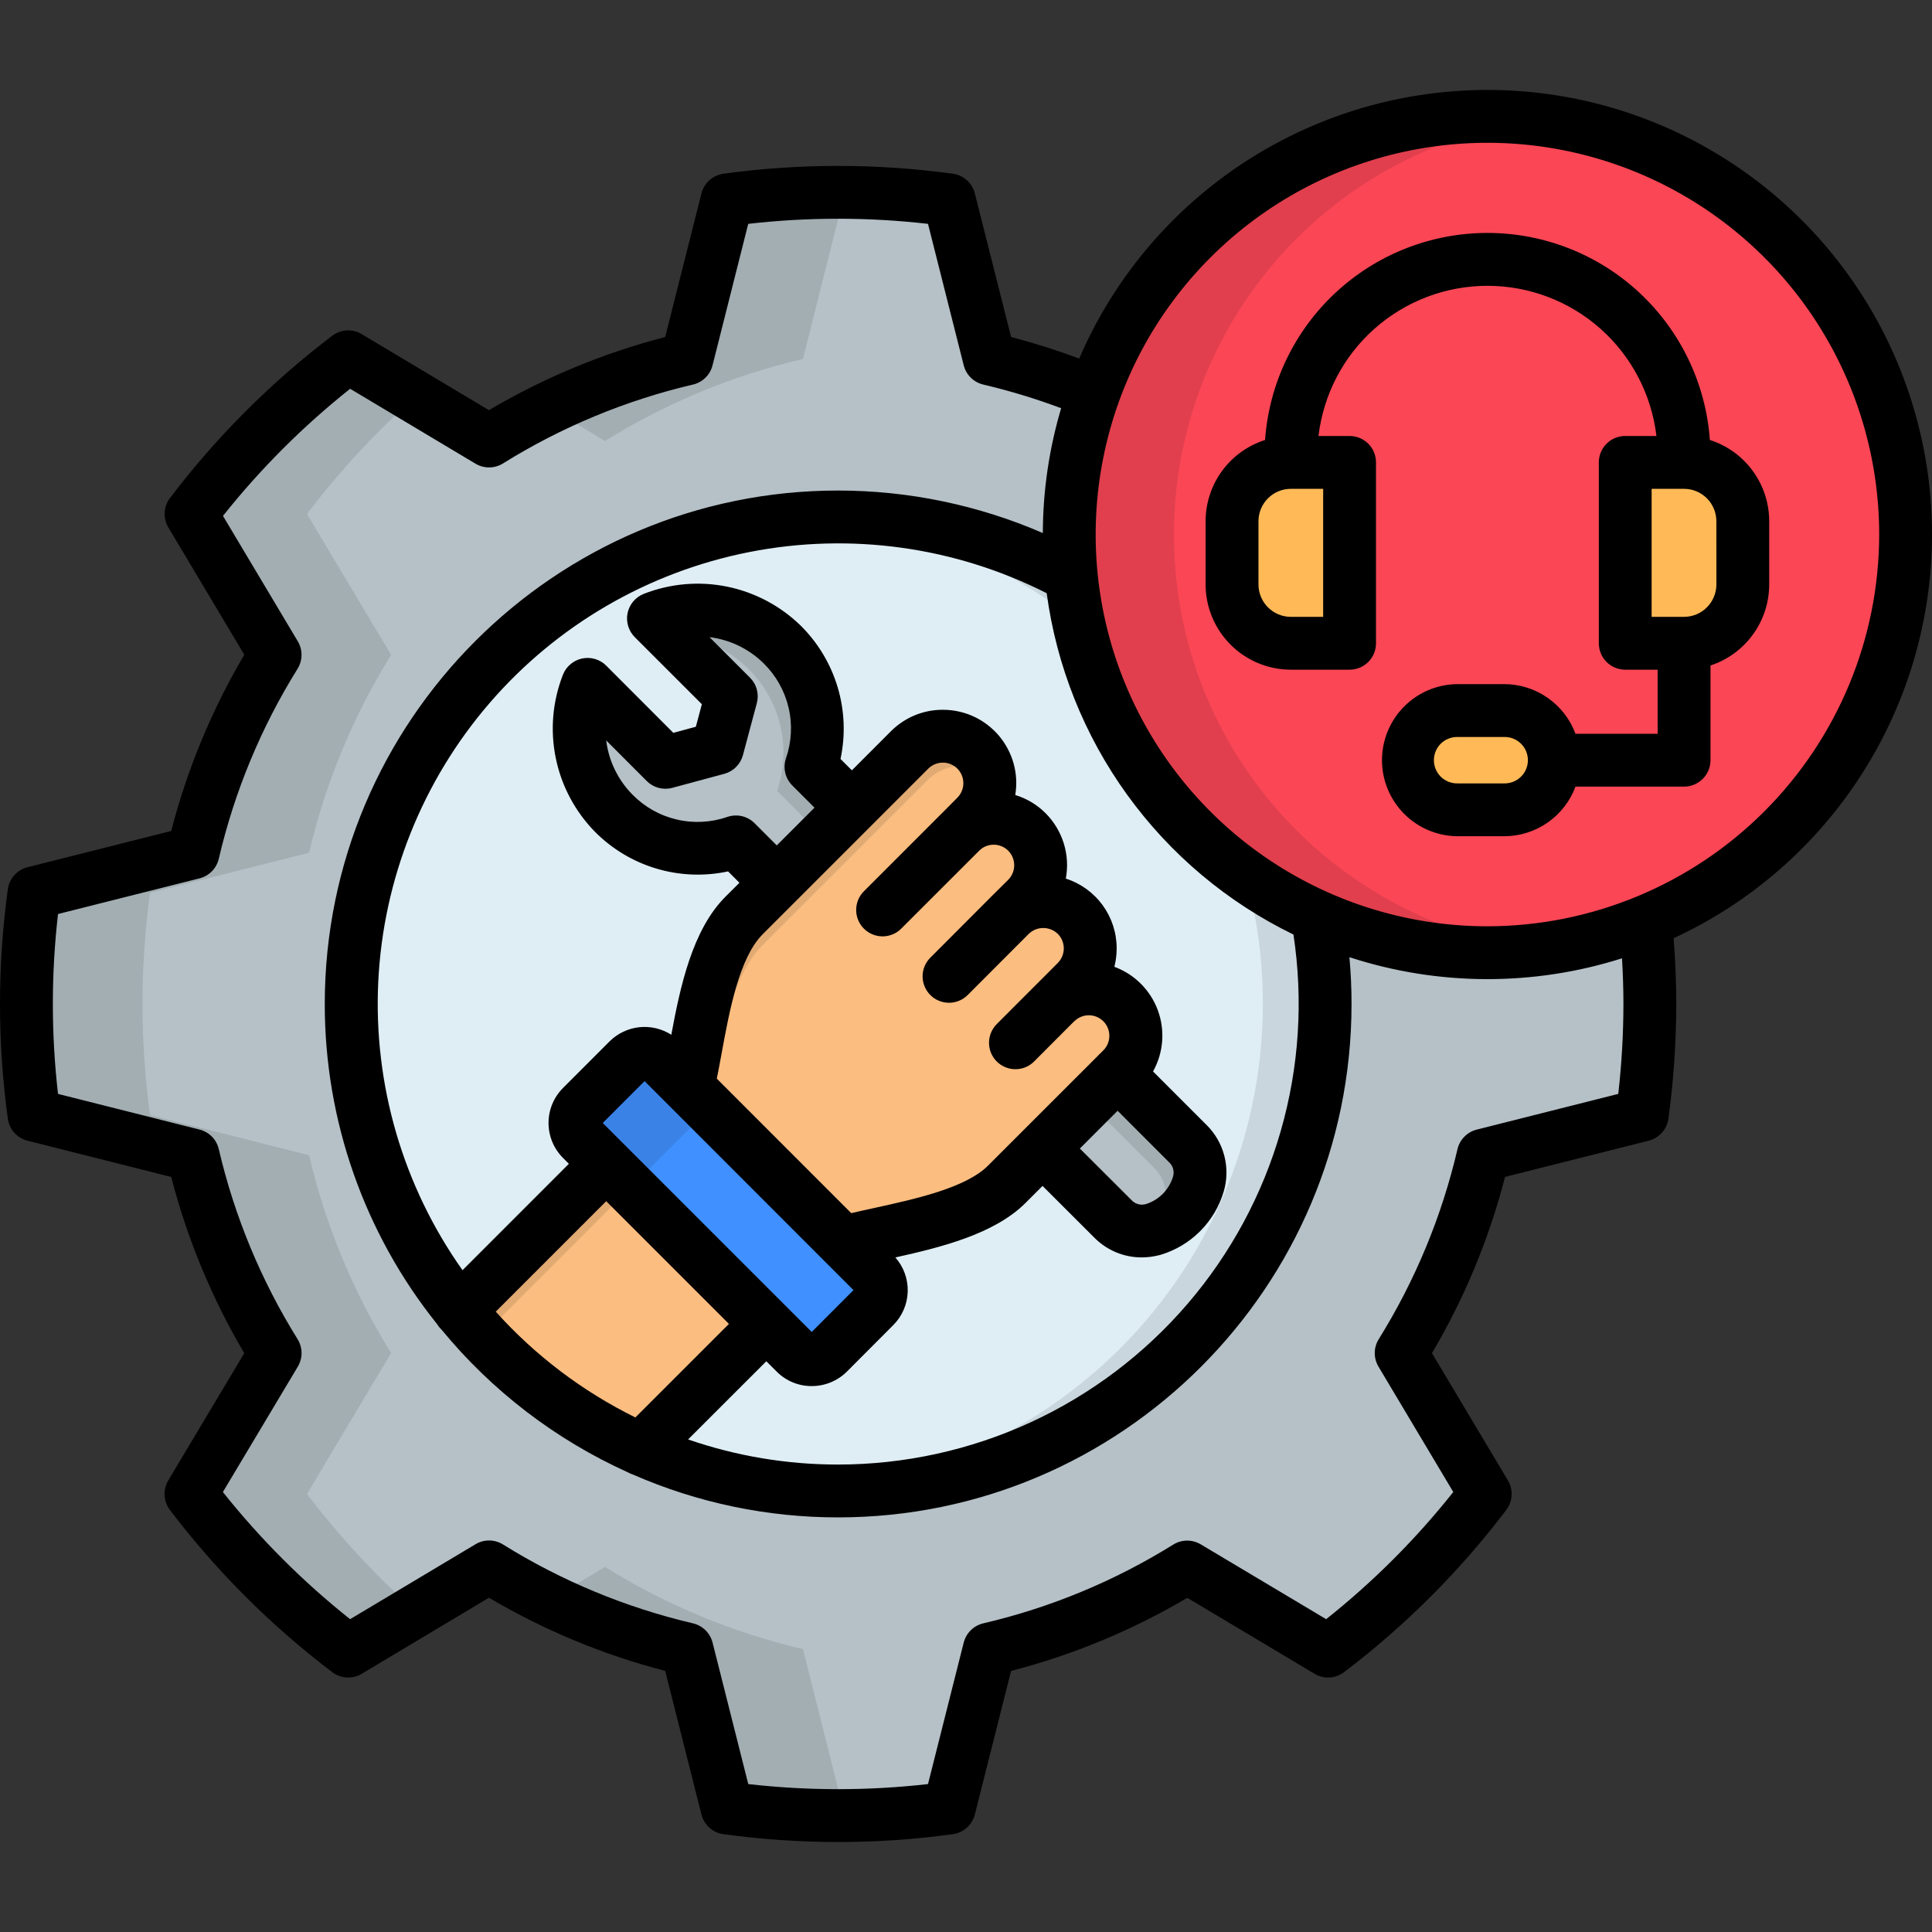 <svg width="60" height="60" viewBox="0 0 60 60" fill="none" xmlns="http://www.w3.org/2000/svg">
<rect x="0" y="0" width="60" height="60" fill="#333333" stroke="none"/>
<g clip-path="url(#clip0_67_2395)">
<g clip-path="url(#clip1_67_2395)">
<path fill-rule="evenodd" clip-rule="evenodd" d="M46.062 35.876C45.554 38.05 44.693 40.126 43.514 42.021L44.69 43.992L46.125 46.397C44.728 48.238 43.086 49.88 41.245 51.277L38.843 49.842L36.87 48.665C34.974 49.844 32.898 50.704 30.725 51.213L30.163 53.435L29.479 56.149C27.19 56.464 24.868 56.464 22.579 56.149L21.892 53.435L21.334 51.213C19.159 50.704 17.083 49.842 15.188 48.662L13.215 49.841L10.813 51.276C8.972 49.88 7.33 48.238 5.934 46.396L7.369 43.992L8.544 42.021C7.365 40.126 6.505 38.05 5.997 35.876L3.774 35.315L1.057 34.63C0.743 32.34 0.743 30.018 1.057 27.728L3.774 27.044L5.997 26.482C6.504 24.308 7.365 22.232 8.544 20.336L7.369 18.366L5.934 15.964C7.33 14.122 8.972 12.479 10.813 11.082L13.215 12.517L15.188 13.696C17.083 12.516 19.159 11.655 21.333 11.148L21.891 8.922L22.579 6.209C24.868 5.894 27.189 5.894 29.479 6.209L30.163 8.922L30.724 11.148C32.898 11.656 34.974 12.517 36.87 13.696L38.843 12.517L41.245 11.082C43.087 12.478 44.729 14.121 46.124 15.965L44.689 18.367L43.514 20.336C44.693 22.232 45.554 24.308 46.062 26.482L48.284 27.043L51.001 27.727C51.316 30.017 51.316 32.34 51.001 34.63L48.284 35.314L46.062 35.876Z" fill="#B5C1C7"/>
<path fill-rule="evenodd" clip-rule="evenodd" d="M41.152 31.179C41.151 34.17 40.264 37.094 38.602 39.58C36.94 42.067 34.578 44.005 31.815 45.149C29.052 46.294 26.011 46.593 23.078 46.009C20.145 45.426 17.45 43.986 15.335 41.871C13.221 39.756 11.78 37.061 11.197 34.128C10.613 31.195 10.913 28.154 12.057 25.391C13.202 22.628 15.14 20.266 17.626 18.604C20.113 16.942 23.037 16.055 26.027 16.055C28.014 16.055 29.981 16.445 31.816 17.206C33.651 17.966 35.318 19.08 36.722 20.484C38.127 21.889 39.241 23.556 40.001 25.391C40.761 27.226 41.152 29.193 41.152 31.179Z" fill="#DFEEF5"/>
<path fill-rule="evenodd" clip-rule="evenodd" d="M34.554 37.849L22.855 26.147C22.203 26.371 21.501 26.407 20.829 26.249C20.158 26.091 19.545 25.747 19.061 25.256C18.552 24.739 18.205 24.086 18.061 23.375C17.916 22.665 17.981 21.927 18.247 21.253L20.666 23.675L22.28 23.24L22.712 21.625L20.294 19.207C20.968 18.941 21.705 18.876 22.416 19.02C23.126 19.165 23.779 19.512 24.296 20.021C24.787 20.505 25.131 21.118 25.289 21.789C25.447 22.46 25.411 23.163 25.187 23.814L36.886 35.514C38.175 36.803 35.863 39.155 34.554 37.849L34.554 37.849Z" fill="#B5C1C7"/>
<path fill-rule="evenodd" clip-rule="evenodd" d="M31.266 36.779L34.85 33.195C35.123 32.921 35.276 32.55 35.276 32.163C35.276 31.777 35.123 31.406 34.85 31.132C34.576 30.86 34.205 30.706 33.819 30.706C33.432 30.706 33.062 30.86 32.788 31.132L33.432 30.485C33.705 30.211 33.858 29.84 33.858 29.453C33.858 29.067 33.705 28.696 33.432 28.422C33.157 28.151 32.787 27.999 32.401 27.999C32.015 27.999 31.644 28.151 31.37 28.422L31.895 27.901C32.166 27.626 32.318 27.255 32.318 26.869C32.318 26.483 32.166 26.113 31.895 25.838C31.621 25.565 31.25 25.412 30.863 25.412C30.477 25.412 30.106 25.565 29.832 25.838L30.314 25.353C30.587 25.079 30.74 24.708 30.74 24.322C30.74 23.935 30.587 23.564 30.314 23.291C30.039 23.019 29.669 22.867 29.283 22.867C28.896 22.867 28.526 23.019 28.251 23.291L23.109 28.433C21.976 29.569 21.754 31.99 21.412 33.562L14.276 40.697C15.785 42.559 17.713 44.037 19.902 45.011L26.379 38.533C27.867 38.158 30.193 37.852 31.266 36.779Z" fill="#FBBD80"/>
<path fill-rule="evenodd" clip-rule="evenodd" d="M18.064 34.367L19.51 32.922C19.645 32.788 19.827 32.713 20.018 32.713C20.208 32.713 20.391 32.788 20.526 32.922L27.16 39.559C27.294 39.694 27.369 39.876 27.369 40.066C27.369 40.256 27.294 40.438 27.16 40.572L25.718 42.017C25.583 42.151 25.401 42.227 25.21 42.227C25.02 42.227 24.837 42.151 24.702 42.017L18.065 35.38C17.931 35.246 17.855 35.064 17.855 34.874C17.855 34.684 17.931 34.502 18.065 34.367H18.064Z" fill="#4090FF"/>
<path fill-rule="evenodd" clip-rule="evenodd" d="M46.194 29.589C53.346 29.589 59.179 23.756 59.179 16.604C59.179 9.448 53.346 3.615 46.194 3.615C42.751 3.621 39.451 4.992 37.016 7.426C34.582 9.861 33.211 13.161 33.205 16.604C33.205 23.756 39.038 29.589 46.194 29.589Z" fill="#FA4655"/>
<path fill-rule="evenodd" clip-rule="evenodd" d="M40.089 14.361H41.913V19.979H40.089C39.605 19.977 39.141 19.784 38.798 19.442C38.456 19.099 38.263 18.636 38.262 18.151V16.188C38.263 15.704 38.456 15.24 38.798 14.898C39.141 14.556 39.605 14.363 40.089 14.361Z" fill="#FFBA57"/>
<path fill-rule="evenodd" clip-rule="evenodd" d="M45.264 22.068H46.715C47.124 22.07 47.515 22.233 47.804 22.521C48.093 22.81 48.255 23.201 48.257 23.61C48.255 24.018 48.093 24.409 47.804 24.698C47.515 24.987 47.124 25.15 46.715 25.151H45.264C44.856 25.15 44.464 24.987 44.176 24.698C43.887 24.409 43.724 24.018 43.723 23.61C43.724 23.201 43.887 22.81 44.176 22.521C44.465 22.233 44.856 22.07 45.264 22.068Z" fill="#FFBA57"/>
<path fill-rule="evenodd" clip-rule="evenodd" d="M25.496 53.435L24.938 51.213C22.762 50.705 20.685 49.843 18.789 48.662L17.062 49.698C18.425 50.36 19.858 50.868 21.334 51.213L21.892 53.435L22.579 56.149C23.722 56.307 24.874 56.386 26.027 56.385C26.635 56.385 27.237 56.365 27.831 56.322C27.276 56.282 26.725 56.226 26.18 56.149L25.496 53.435ZM18.789 13.696C20.686 12.516 22.763 11.655 24.938 11.148L25.496 8.922L26.18 6.209C26.725 6.132 27.276 6.076 27.831 6.036C27.236 5.993 26.635 5.973 26.027 5.973C24.874 5.972 23.722 6.051 22.579 6.209L21.892 8.922L21.334 11.148C19.858 11.493 18.425 12.001 17.062 12.663L18.789 13.696ZM9.534 46.396L10.969 43.992L12.148 42.022C10.969 40.127 10.108 38.05 9.6 35.877L7.375 35.315L4.661 34.631C4.347 32.341 4.347 30.019 4.661 27.729L7.375 27.044L9.6 26.483C10.108 24.309 10.969 22.233 12.148 20.337L10.969 18.366L9.534 15.964C10.534 14.645 11.661 13.427 12.899 12.328L10.813 11.082C8.972 12.479 7.33 14.122 5.934 15.965L7.369 18.367L8.544 20.336C7.365 22.232 6.505 24.308 5.997 26.482L3.774 27.043L1.057 27.727C0.743 30.017 0.743 32.34 1.057 34.63L3.774 35.314L5.997 35.876C6.504 38.05 7.365 40.126 8.544 42.021L7.369 43.992L5.934 46.396C7.33 48.238 8.972 49.88 10.813 51.276L12.899 50.03C11.663 48.93 10.536 47.713 9.534 46.396Z" fill="#A3AEB3"/>
<path fill-rule="evenodd" clip-rule="evenodd" d="M25.061 16.085C28.137 16.279 31.079 17.411 33.491 19.33C33.392 18.857 33.317 18.379 33.269 17.898C31.049 16.685 28.558 16.05 26.027 16.055C25.705 16.055 25.383 16.065 25.061 16.085L25.061 16.085ZM39.218 31.179C39.218 35.023 37.755 38.723 35.125 41.527C32.495 44.331 28.897 46.028 25.061 46.274C25.383 46.294 25.705 46.304 26.027 46.304C28.242 46.302 30.43 45.815 32.436 44.875C34.442 43.936 36.218 42.568 37.637 40.867C39.056 39.166 40.085 37.175 40.65 35.033C41.216 32.891 41.304 30.652 40.909 28.472C40.131 28.121 39.388 27.697 38.69 27.206C39.042 28.501 39.22 29.837 39.218 31.179V31.179Z" fill="#C9D6DD"/>
<path fill-rule="evenodd" clip-rule="evenodd" d="M14.972 41.496L19.573 36.892L18.829 36.145L14.274 40.696C14.497 40.971 14.729 41.237 14.972 41.496Z" fill="#E2AA73"/>
<path fill-rule="evenodd" clip-rule="evenodd" d="M18.829 36.145L19.573 36.892L21.981 34.484C21.988 34.454 21.994 34.428 22.001 34.398L21.287 33.683L20.526 32.922C20.391 32.788 20.208 32.713 20.018 32.713C19.828 32.713 19.645 32.788 19.51 32.922L18.065 34.367C17.931 34.502 17.855 34.684 17.855 34.874C17.855 35.064 17.931 35.246 18.065 35.38L18.829 36.145Z" fill="#3A82E6"/>
<path fill-rule="evenodd" clip-rule="evenodd" d="M23.108 28.432C21.975 29.568 21.752 31.99 21.41 33.561L21.287 33.684L22.001 34.399C22.33 32.824 22.566 30.469 23.679 29.356L24.871 28.164L27.203 25.832L28.821 24.214C29.044 23.993 29.331 23.849 29.642 23.804C29.952 23.758 30.269 23.814 30.545 23.962L30.662 23.849C30.59 23.638 30.471 23.447 30.313 23.291C30.038 23.019 29.668 22.867 29.282 22.867C28.895 22.867 28.525 23.019 28.25 23.291L26.456 25.084L24.125 27.42L23.108 28.432Z" fill="#E2AA73"/>
<path fill-rule="evenodd" clip-rule="evenodd" d="M25.186 23.814C25.411 23.163 25.446 22.46 25.288 21.789C25.131 21.118 24.787 20.505 24.296 20.021C23.779 19.512 23.125 19.165 22.415 19.02C21.704 18.876 20.967 18.941 20.293 19.207L20.781 19.695C21.705 19.736 22.581 20.118 23.239 20.768C23.73 21.253 24.075 21.865 24.233 22.537C24.391 23.208 24.356 23.91 24.133 24.562L25.555 25.987L26.455 25.084L25.186 23.814ZM34.707 33.338L33.807 34.238L35.833 36.261C36.398 36.829 36.268 37.6 35.833 38.178C36.903 37.879 37.799 36.431 36.886 35.514L34.707 33.338Z" fill="#A3AEB3"/>
<path fill-rule="evenodd" clip-rule="evenodd" d="M50.473 14.361H52.3C52.783 14.364 53.246 14.557 53.588 14.899C53.93 15.241 54.122 15.705 54.123 16.188V18.151C54.122 18.635 53.93 19.099 53.588 19.441C53.246 19.783 52.783 19.977 52.3 19.979H50.473V14.361Z" fill="#FFBA57"/>
<path fill-rule="evenodd" clip-rule="evenodd" d="M37.224 21.015C36.716 19.6 36.457 18.107 36.457 16.604C36.456 13.44 37.609 10.385 39.701 8.012C41.793 5.638 44.679 4.11 47.818 3.715C47.279 3.648 46.737 3.615 46.194 3.615C44.487 3.613 42.797 3.947 41.22 4.599C39.643 5.251 38.21 6.207 37.004 7.414C35.797 8.62 34.84 10.053 34.189 11.63C33.537 13.207 33.203 14.897 33.205 16.604C33.205 17.039 33.228 17.474 33.268 17.899C33.317 18.38 33.391 18.858 33.491 19.331C34.177 22.515 36.032 25.325 38.69 27.207C39.388 27.698 40.131 28.122 40.909 28.473C42.573 29.211 44.373 29.592 46.194 29.589C46.737 29.589 47.279 29.556 47.818 29.489C45.444 29.187 43.199 28.236 41.33 26.741C39.461 25.246 38.04 23.265 37.224 21.015H37.224Z" fill="#E13F4D"/>
<path d="M60.001 16.602C60.001 13.425 58.906 10.344 56.899 7.88C54.892 5.417 52.097 3.72 48.985 3.078C45.873 2.436 42.635 2.886 39.817 4.354C36.998 5.822 34.773 8.217 33.515 11.135C32.822 10.876 32.116 10.653 31.4 10.466L30.275 6.008C30.235 5.849 30.148 5.706 30.027 5.597C29.905 5.488 29.753 5.418 29.592 5.395C27.228 5.072 24.831 5.072 22.467 5.395C22.305 5.418 22.154 5.488 22.032 5.597C21.91 5.706 21.824 5.848 21.784 6.007L20.658 10.466C18.736 10.964 16.894 11.729 15.185 12.738L11.234 10.377C11.094 10.293 10.931 10.253 10.768 10.262C10.604 10.271 10.447 10.329 10.317 10.428C8.417 11.871 6.722 13.565 5.28 15.466C5.181 15.596 5.123 15.753 5.114 15.916C5.105 16.079 5.145 16.241 5.229 16.382L7.587 20.333C6.578 22.043 5.814 23.885 5.317 25.807L0.856 26.932C0.697 26.972 0.554 27.058 0.444 27.181C0.335 27.303 0.265 27.455 0.243 27.617C-0.081 29.981 -0.081 32.377 0.243 34.74C0.265 34.903 0.335 35.055 0.444 35.177C0.554 35.299 0.697 35.386 0.856 35.426L5.317 36.551C5.814 38.473 6.578 40.315 7.586 42.025L5.226 45.975C5.142 46.116 5.102 46.278 5.111 46.442C5.12 46.605 5.178 46.763 5.277 46.893C6.72 48.793 8.416 50.488 10.318 51.93C10.448 52.029 10.605 52.087 10.768 52.096C10.931 52.105 11.094 52.065 11.234 51.981L15.185 49.619C16.895 50.628 18.737 51.393 20.658 51.891L21.784 56.351C21.824 56.509 21.91 56.652 22.032 56.761C22.154 56.87 22.305 56.94 22.467 56.962C24.831 57.287 27.228 57.287 29.592 56.962C29.753 56.94 29.905 56.87 30.027 56.761C30.148 56.651 30.235 56.508 30.275 56.35L31.4 51.892C33.321 51.395 35.164 50.631 36.873 49.622L40.825 51.981C40.965 52.065 41.127 52.105 41.291 52.096C41.454 52.087 41.611 52.029 41.741 51.93C43.642 50.489 45.337 48.794 46.779 46.892C46.878 46.762 46.935 46.605 46.944 46.442C46.953 46.279 46.914 46.116 46.83 45.976L44.471 42.024C45.48 40.315 46.244 38.472 46.741 36.55L51.202 35.425C51.361 35.385 51.504 35.299 51.613 35.176C51.722 35.054 51.793 34.902 51.815 34.74C51.975 33.559 52.056 32.369 52.058 31.178C52.058 30.514 52.03 29.829 51.976 29.137C54.37 28.031 56.397 26.263 57.819 24.042C59.241 21.821 59.998 19.24 60.001 16.602ZM40.169 29.023C40.479 31.06 40.345 33.14 39.776 35.12C39.208 37.101 38.219 38.935 36.876 40.498C35.533 42.061 33.869 43.315 31.997 44.176C30.124 45.036 28.088 45.482 26.028 45.483C24.443 45.484 22.869 45.221 21.37 44.703L23.799 42.275L24.122 42.598C24.265 42.741 24.434 42.854 24.62 42.931C24.807 43.008 25.006 43.047 25.208 43.046C25.617 43.047 26.009 42.886 26.3 42.598L27.741 41.153C28.017 40.877 28.178 40.506 28.19 40.115C28.202 39.724 28.065 39.344 27.806 39.051C29.221 38.738 30.882 38.325 31.847 37.36L32.377 36.83L33.975 38.426C34.168 38.623 34.398 38.78 34.652 38.888C34.906 38.995 35.179 39.05 35.455 39.05C35.651 39.05 35.845 39.023 36.034 38.972C36.502 38.834 36.928 38.58 37.273 38.234C37.618 37.888 37.87 37.461 38.007 36.992C38.111 36.633 38.116 36.251 38.021 35.889C37.926 35.526 37.735 35.197 37.468 34.934L35.809 33.275C35.969 32.987 36.066 32.668 36.091 32.34C36.117 32.012 36.071 31.682 35.957 31.373C35.843 31.064 35.663 30.784 35.43 30.551C35.197 30.318 34.917 30.139 34.608 30.025C34.655 29.839 34.679 29.649 34.679 29.458C34.681 28.975 34.529 28.504 34.245 28.113C33.961 27.723 33.56 27.433 33.1 27.285C33.168 26.922 33.146 26.547 33.037 26.194C32.928 25.841 32.735 25.52 32.475 25.258C32.212 24.993 31.887 24.798 31.53 24.69C31.584 24.364 31.567 24.03 31.479 23.712C31.39 23.394 31.234 23.098 31.021 22.846C30.807 22.595 30.541 22.392 30.242 22.253C29.942 22.115 29.616 22.043 29.286 22.043H29.282C28.983 22.041 28.686 22.1 28.409 22.214C28.132 22.328 27.881 22.497 27.669 22.709L26.456 23.923L26.103 23.57C26.26 22.833 26.23 22.07 26.016 21.348C25.801 20.626 25.409 19.97 24.876 19.439C24.244 18.819 23.446 18.395 22.578 18.218C21.711 18.042 20.811 18.121 19.987 18.445C19.861 18.496 19.75 18.577 19.663 18.681C19.576 18.786 19.517 18.91 19.489 19.043C19.462 19.175 19.469 19.313 19.508 19.443C19.547 19.573 19.618 19.691 19.713 19.787L21.797 21.87L21.61 22.57L20.911 22.759L18.828 20.673C18.732 20.577 18.614 20.506 18.484 20.467C18.354 20.428 18.217 20.422 18.084 20.449C17.951 20.476 17.827 20.535 17.723 20.622C17.618 20.709 17.537 20.82 17.486 20.946C17.161 21.77 17.082 22.67 17.259 23.538C17.435 24.406 17.86 25.204 18.481 25.836C19.012 26.37 19.668 26.762 20.389 26.976C21.111 27.191 21.875 27.22 22.611 27.062L22.964 27.415L22.526 27.852C21.499 28.882 21.125 30.644 20.848 32.135C20.552 31.946 20.201 31.864 19.852 31.901C19.504 31.939 19.178 32.095 18.93 32.342L17.485 33.788C17.197 34.076 17.035 34.467 17.035 34.874C17.035 35.282 17.197 35.673 17.485 35.961L17.667 36.143L14.364 39.447C12.516 36.839 11.595 33.687 11.747 30.495C11.9 27.302 13.117 24.253 15.205 21.833C17.293 19.413 20.132 17.763 23.268 17.145C26.403 16.527 29.656 16.977 32.506 18.423C32.811 20.685 33.67 22.836 35.007 24.685C36.344 26.535 38.117 28.025 40.169 29.023ZM15.396 40.735L18.827 37.304L22.638 41.115L19.732 44.02C18.091 43.211 16.619 42.096 15.396 40.735H15.396ZM23.435 25.566C23.327 25.458 23.191 25.382 23.043 25.347C22.894 25.312 22.739 25.32 22.594 25.368C22.087 25.545 21.54 25.574 21.017 25.451C20.494 25.329 20.016 25.06 19.641 24.676C19.191 24.221 18.904 23.63 18.826 22.995L20.084 24.254C20.186 24.357 20.313 24.43 20.453 24.468C20.592 24.505 20.739 24.505 20.879 24.467L22.493 24.032C22.632 23.994 22.759 23.921 22.86 23.819C22.962 23.717 23.035 23.591 23.072 23.452L23.504 21.837C23.541 21.698 23.541 21.552 23.504 21.413C23.467 21.273 23.393 21.147 23.291 21.045L22.034 19.787C22.668 19.865 23.259 20.151 23.715 20.6C24.098 20.976 24.367 21.453 24.49 21.976C24.613 22.499 24.584 23.046 24.408 23.553C24.36 23.698 24.352 23.853 24.387 24.002C24.422 24.15 24.498 24.286 24.606 24.394L25.295 25.083L24.123 26.255L23.435 25.566ZM23.687 29.012L24.704 27.996H24.704L24.705 27.995L27.036 25.664L28.829 23.87C28.889 23.811 28.959 23.764 29.037 23.732C29.114 23.7 29.198 23.684 29.282 23.684H29.283C29.366 23.684 29.449 23.7 29.526 23.732C29.603 23.764 29.673 23.811 29.732 23.87C29.791 23.93 29.838 24 29.87 24.078C29.902 24.155 29.918 24.239 29.918 24.323C29.918 24.407 29.901 24.49 29.869 24.567C29.837 24.645 29.789 24.715 29.73 24.775L29.25 25.258L29.248 25.259L26.829 27.679C26.753 27.755 26.692 27.846 26.651 27.945C26.61 28.045 26.589 28.152 26.589 28.259C26.589 28.367 26.61 28.474 26.651 28.573C26.692 28.673 26.753 28.763 26.829 28.839C26.905 28.916 26.996 28.976 27.095 29.017C27.195 29.058 27.302 29.08 27.409 29.08C27.517 29.08 27.624 29.058 27.723 29.017C27.823 28.976 27.913 28.916 27.989 28.839L30.411 26.418L30.412 26.417C30.471 26.358 30.54 26.312 30.617 26.28C30.694 26.249 30.776 26.233 30.859 26.233H30.86C30.943 26.233 31.026 26.249 31.103 26.28C31.181 26.312 31.251 26.359 31.31 26.418C31.429 26.537 31.496 26.699 31.497 26.868C31.498 27.037 31.432 27.199 31.314 27.32L30.789 27.841L30.788 27.843L30.787 27.843L28.892 29.742C28.816 29.818 28.755 29.909 28.714 30.008C28.673 30.108 28.652 30.214 28.652 30.322C28.652 30.43 28.673 30.537 28.715 30.636C28.756 30.736 28.816 30.826 28.893 30.902C28.969 30.978 29.059 31.039 29.159 31.08C29.259 31.121 29.365 31.142 29.473 31.142C29.581 31.142 29.687 31.12 29.787 31.079C29.886 31.038 29.977 30.977 30.053 30.901L31.947 29.004L31.948 29.003C32.069 28.885 32.231 28.82 32.399 28.82C32.568 28.819 32.73 28.885 32.851 29.002C32.971 29.122 33.037 29.285 33.037 29.454C33.037 29.624 32.969 29.786 32.85 29.906L32.358 30.401C32.348 30.41 32.339 30.418 32.33 30.427L30.954 31.805C30.878 31.882 30.818 31.972 30.777 32.072C30.736 32.171 30.715 32.278 30.715 32.386C30.715 32.494 30.736 32.6 30.777 32.7C30.819 32.799 30.879 32.89 30.956 32.966C31.032 33.042 31.122 33.102 31.222 33.143C31.322 33.184 31.428 33.206 31.536 33.205C31.644 33.205 31.75 33.184 31.85 33.143C31.95 33.101 32.04 33.041 32.116 32.964L33.338 31.739C33.348 31.73 33.358 31.722 33.368 31.713C33.488 31.595 33.65 31.529 33.818 31.53C33.986 31.531 34.147 31.598 34.266 31.717C34.384 31.836 34.452 31.997 34.452 32.165C34.453 32.333 34.388 32.495 34.27 32.615L34.162 32.723C34.15 32.733 34.139 32.743 34.127 32.755C34.115 32.766 34.106 32.778 34.096 32.789L30.685 36.199C29.992 36.893 28.42 37.237 27.157 37.514C26.905 37.569 26.665 37.621 26.436 37.675L22.261 33.498C22.312 33.249 22.36 32.988 22.41 32.714C22.653 31.392 22.955 29.746 23.688 29.012H23.687ZM34.709 34.496L36.306 36.094C36.37 36.152 36.416 36.228 36.436 36.313C36.456 36.397 36.451 36.486 36.421 36.567C36.359 36.758 36.254 36.932 36.112 37.074C35.971 37.217 35.798 37.324 35.608 37.387C35.526 37.416 35.437 37.42 35.353 37.398C35.269 37.376 35.193 37.33 35.135 37.265L33.536 35.669L34.709 34.496ZM26.506 40.066L25.209 41.365L18.719 34.875L20.018 33.575L26.506 40.066ZM50.417 31.179C50.416 32.112 50.362 33.044 50.257 33.972L45.861 35.081C45.715 35.117 45.582 35.194 45.477 35.301C45.371 35.409 45.297 35.543 45.263 35.69C44.776 37.777 43.95 39.769 42.818 41.589C42.738 41.717 42.695 41.864 42.694 42.014C42.693 42.165 42.733 42.313 42.81 42.442L45.133 46.336C43.972 47.798 42.647 49.123 41.185 50.285L37.29 47.961C37.161 47.884 37.013 47.844 36.863 47.845C36.712 47.846 36.565 47.889 36.437 47.968C34.618 49.1 32.625 49.927 30.538 50.414C30.392 50.448 30.257 50.522 30.15 50.628C30.042 50.733 29.966 50.866 29.929 51.012L28.82 55.406C26.965 55.617 25.092 55.617 23.238 55.406L22.13 51.013C22.093 50.867 22.017 50.734 21.909 50.628C21.802 50.523 21.668 50.449 21.521 50.414C19.434 49.925 17.441 49.098 15.621 47.965C15.493 47.885 15.346 47.843 15.195 47.841C15.045 47.84 14.896 47.88 14.767 47.958L10.873 50.285C9.411 49.123 8.085 47.798 6.922 46.336L9.249 42.442C9.326 42.312 9.366 42.164 9.365 42.014C9.363 41.863 9.321 41.716 9.241 41.588C8.109 39.769 7.282 37.776 6.795 35.689C6.761 35.542 6.688 35.408 6.582 35.3C6.477 35.193 6.344 35.117 6.198 35.08L1.802 33.972C1.588 32.116 1.588 30.242 1.802 28.386L6.197 27.278C6.343 27.241 6.476 27.164 6.582 27.057C6.687 26.949 6.761 26.815 6.795 26.668C7.282 24.581 8.108 22.589 9.241 20.77C9.32 20.642 9.363 20.494 9.364 20.344C9.366 20.193 9.326 20.045 9.248 19.916L6.925 16.022C8.087 14.56 9.412 13.236 10.874 12.074L14.767 14.4C14.896 14.477 15.045 14.518 15.195 14.516C15.346 14.515 15.494 14.472 15.622 14.392C17.441 13.259 19.434 12.432 21.521 11.943C21.668 11.909 21.802 11.835 21.909 11.729C22.017 11.623 22.093 11.49 22.129 11.344L23.237 6.952C25.092 6.74 26.965 6.74 28.82 6.952L29.929 11.345C29.966 11.491 30.042 11.624 30.149 11.729C30.257 11.835 30.391 11.909 30.537 11.943C31.358 12.136 32.165 12.382 32.955 12.677C32.581 13.936 32.39 15.241 32.386 16.554C30.379 15.684 28.215 15.234 26.028 15.234C17.238 15.234 10.086 22.387 10.086 31.179C10.083 34.793 11.313 38.3 13.573 41.12C13.607 41.177 13.648 41.23 13.695 41.276C13.7 41.282 13.706 41.286 13.711 41.291C15.274 43.193 17.253 44.71 19.496 45.723C19.547 45.753 19.601 45.776 19.658 45.794C21.666 46.673 23.835 47.126 26.028 47.124C34.82 47.124 41.973 39.971 41.973 31.179C41.973 30.694 41.951 30.208 41.907 29.726C44.656 30.623 47.617 30.635 50.373 29.761C50.401 30.241 50.417 30.716 50.417 31.179ZM46.195 28.767C43.788 28.767 41.436 28.054 39.435 26.717C37.434 25.38 35.874 23.48 34.953 21.257C34.032 19.034 33.791 16.587 34.261 14.227C34.73 11.867 35.889 9.699 37.591 7.998C39.292 6.296 41.46 5.137 43.821 4.668C46.181 4.199 48.627 4.44 50.85 5.361C53.073 6.282 54.974 7.842 56.31 9.843C57.647 11.844 58.36 14.196 58.36 16.602C58.356 19.828 57.073 22.919 54.792 25.2C52.512 27.48 49.42 28.763 46.195 28.767ZM53.101 13.664C52.976 11.917 52.194 10.283 50.913 9.09C49.631 7.897 47.946 7.234 46.195 7.234C44.444 7.234 42.758 7.897 41.477 9.09C40.195 10.283 39.413 11.917 39.288 13.664C38.753 13.834 38.285 14.171 37.953 14.624C37.621 15.078 37.442 15.625 37.441 16.187V18.151C37.442 18.852 37.721 19.525 38.218 20.022C38.714 20.518 39.387 20.797 40.089 20.798H41.913C42.13 20.798 42.339 20.712 42.493 20.558C42.647 20.404 42.733 20.195 42.733 19.978V14.36C42.733 14.143 42.647 13.934 42.493 13.78C42.339 13.626 42.13 13.54 41.913 13.54H40.947C41.099 12.255 41.717 11.07 42.684 10.21C43.652 9.351 44.901 8.876 46.195 8.876C47.489 8.876 48.738 9.351 49.705 10.21C50.672 11.07 51.29 12.255 51.442 13.54H50.473C50.256 13.54 50.047 13.626 49.893 13.78C49.739 13.934 49.653 14.143 49.653 14.36V19.977C49.653 20.195 49.739 20.404 49.893 20.558C50.047 20.711 50.256 20.798 50.473 20.798H51.48V22.788H48.928C48.761 22.336 48.459 21.946 48.063 21.671C47.668 21.395 47.198 21.247 46.716 21.246H45.264C44.641 21.25 44.044 21.501 43.605 21.944C43.166 22.386 42.919 22.984 42.919 23.608C42.919 24.232 43.166 24.83 43.605 25.272C44.044 25.715 44.641 25.965 45.264 25.97H46.716C47.198 25.969 47.668 25.821 48.063 25.546C48.459 25.27 48.761 24.88 48.928 24.429H52.3C52.518 24.429 52.727 24.342 52.88 24.188C53.034 24.035 53.121 23.826 53.121 23.608V20.667C53.651 20.493 54.112 20.156 54.44 19.704C54.767 19.252 54.944 18.708 54.944 18.15V16.187C54.944 15.626 54.765 15.079 54.434 14.625C54.103 14.171 53.636 13.835 53.101 13.664ZM41.092 19.157H40.089C39.822 19.157 39.566 19.05 39.378 18.862C39.189 18.673 39.083 18.417 39.083 18.15V16.187C39.083 15.92 39.189 15.665 39.378 15.476C39.566 15.287 39.822 15.181 40.089 15.181H41.092V19.157ZM46.716 24.329H45.264C45.169 24.331 45.074 24.313 44.985 24.278C44.896 24.242 44.815 24.19 44.746 24.122C44.678 24.055 44.624 23.975 44.587 23.887C44.55 23.799 44.531 23.704 44.531 23.608C44.531 23.512 44.55 23.418 44.587 23.329C44.624 23.241 44.678 23.161 44.746 23.094C44.815 23.027 44.896 22.974 44.985 22.939C45.074 22.903 45.169 22.886 45.264 22.888H46.716C46.812 22.886 46.907 22.903 46.996 22.939C47.085 22.974 47.166 23.027 47.234 23.094C47.303 23.161 47.357 23.241 47.394 23.329C47.431 23.418 47.45 23.512 47.45 23.608C47.45 23.704 47.431 23.799 47.394 23.887C47.357 23.975 47.303 24.055 47.234 24.122C47.166 24.19 47.085 24.242 46.996 24.278C46.907 24.313 46.812 24.331 46.716 24.329ZM53.304 18.15C53.304 18.417 53.198 18.672 53.01 18.861C52.822 19.05 52.567 19.156 52.3 19.157H51.293V15.181H52.3C52.566 15.181 52.822 15.288 53.01 15.476C53.198 15.665 53.303 15.921 53.303 16.187L53.304 18.15Z" fill="black"/>
</g>
</g>
<defs>
<clipPath id="clip0_67_2395">
<rect width="60" height="60" fill="white"/>
</clipPath>
<clipPath id="clip1_67_2395">
<rect width="60" height="60" fill="white"/>
</clipPath>
</defs>
</svg>
